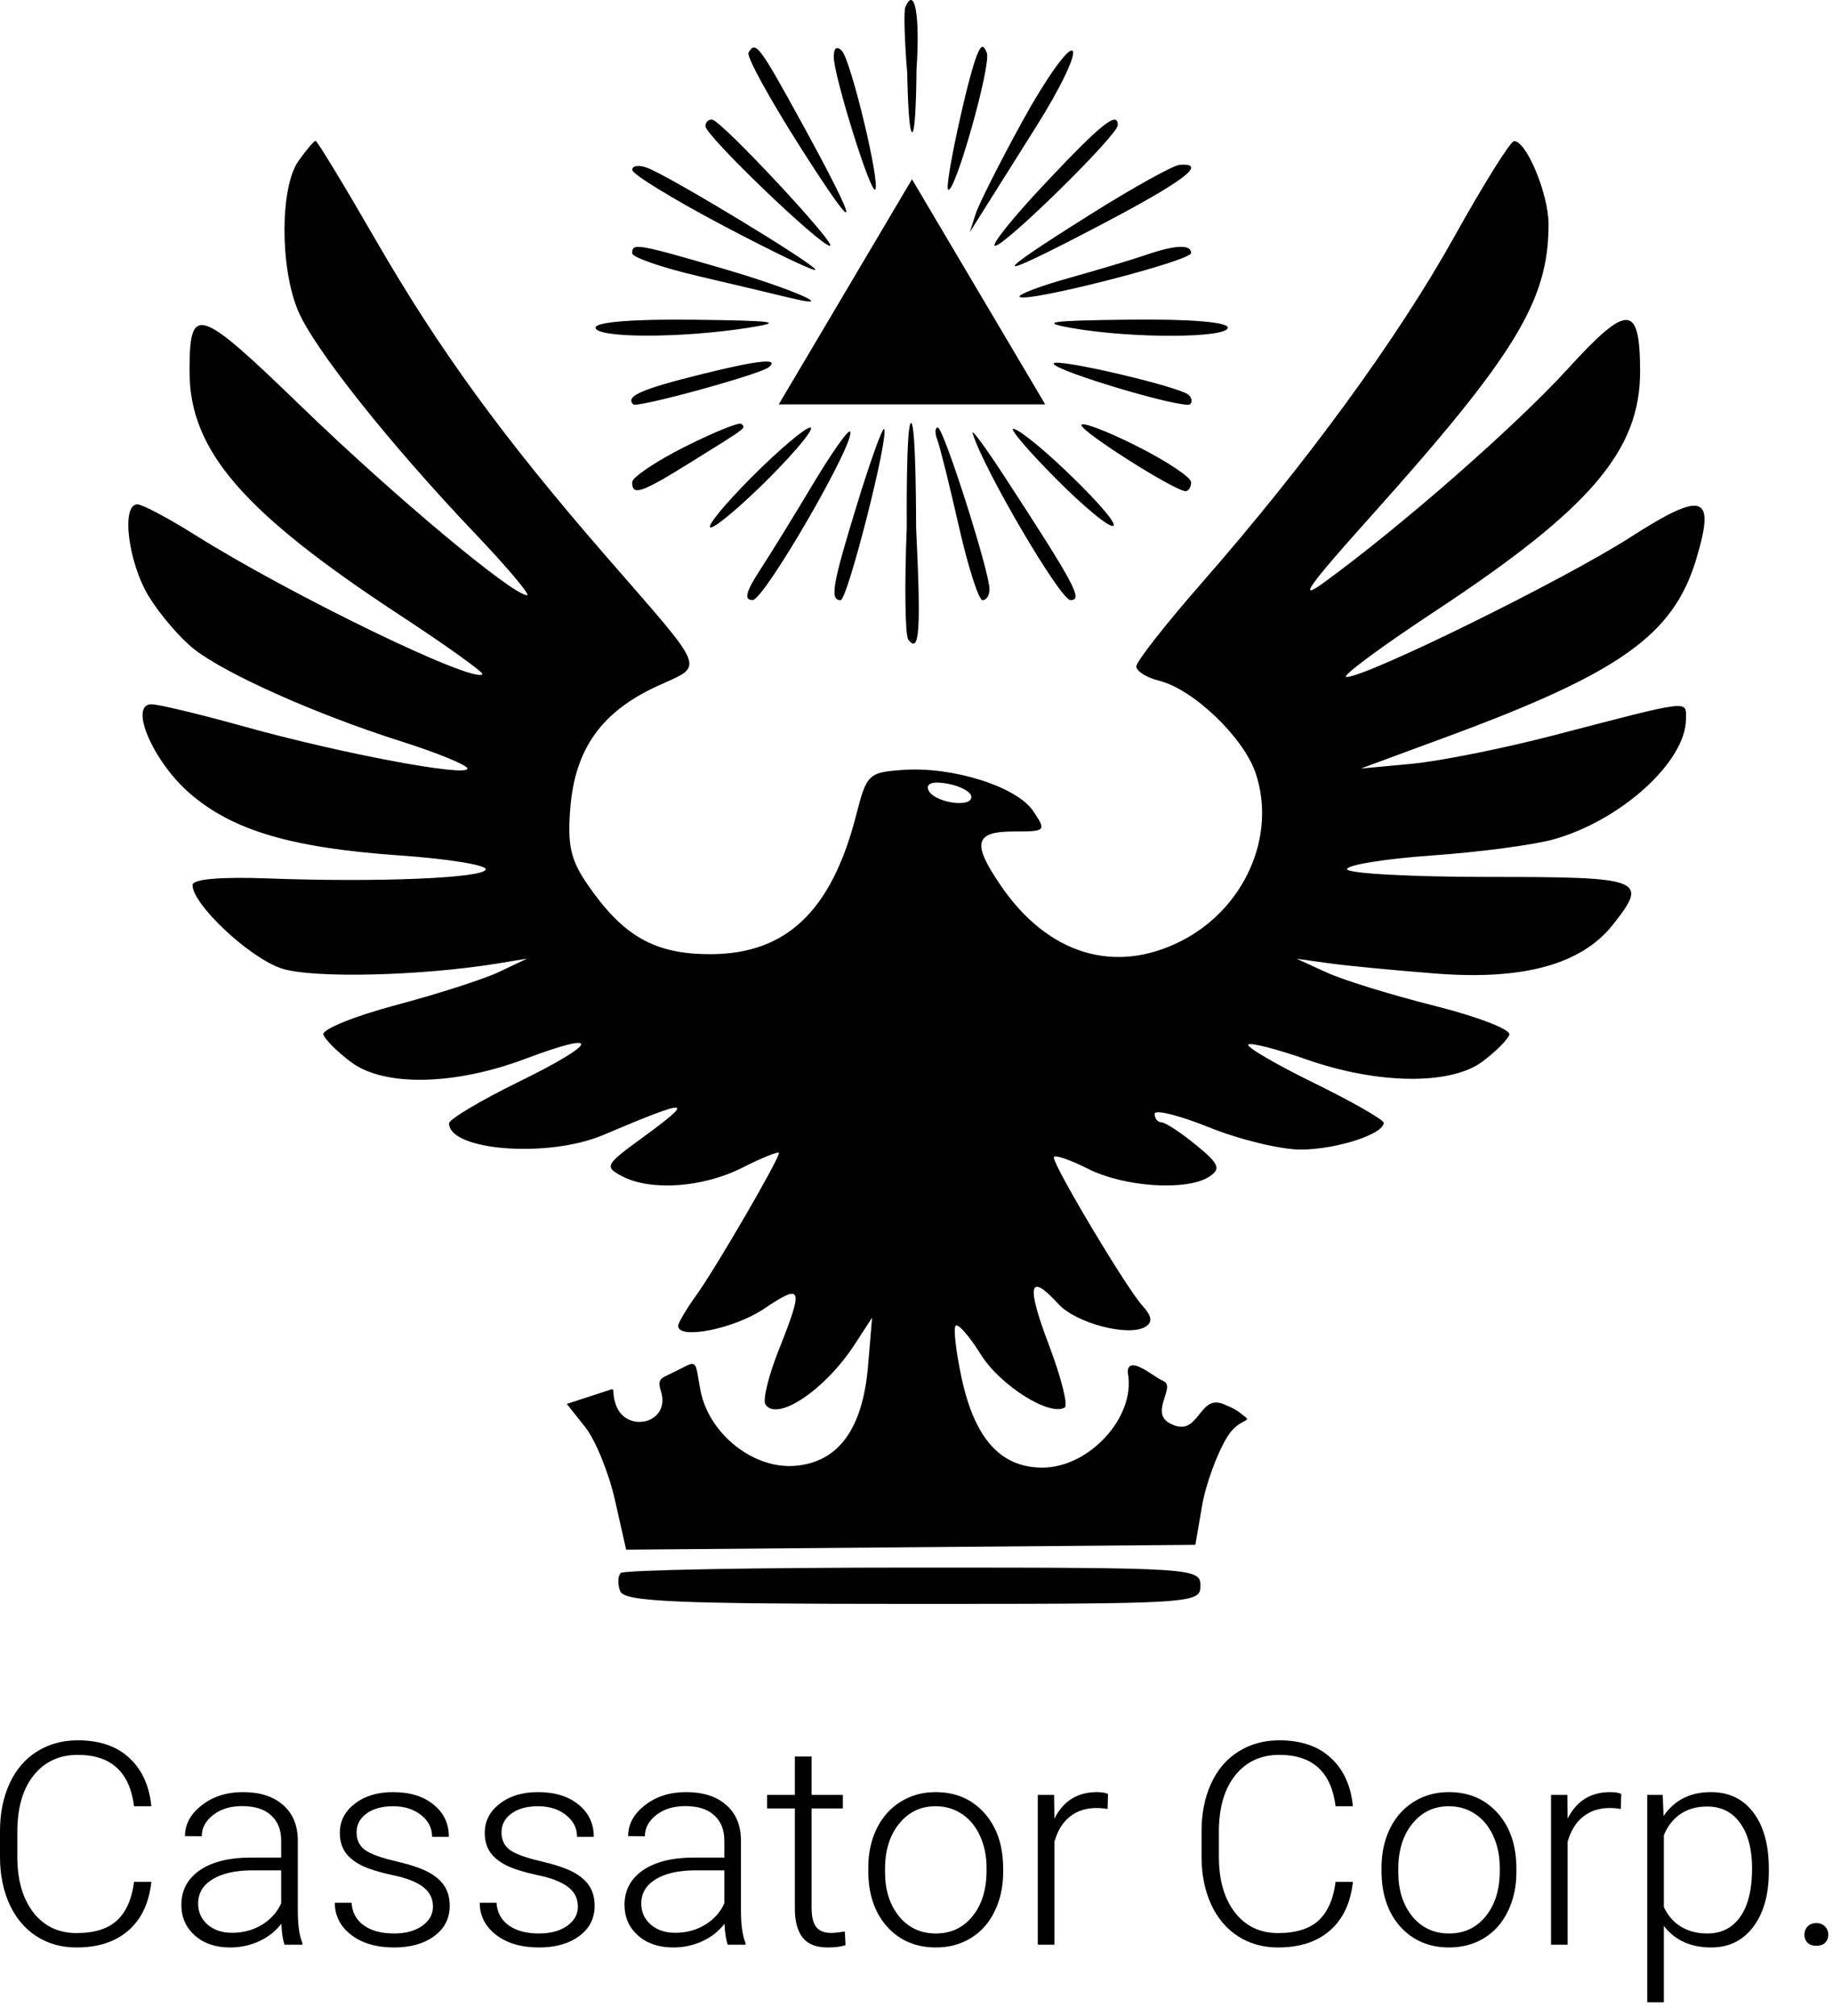 <svg width="130" height="143" viewBox="0 0 130 143" fill="none" xmlns="http://www.w3.org/2000/svg">
<path fill-rule="evenodd" clip-rule="evenodd" d="M21.176 11.424C19.87 13.271 19.855 18.97 21.149 22.039C22.279 24.72 27.625 31.448 33.698 37.83C35.996 40.244 37.663 42.221 37.402 42.221C36.37 42.221 27.928 35.164 21.374 28.823C14.015 21.705 13.441 21.527 13.45 26.379C13.462 31.96 17.25 36.338 28.384 43.638C31.718 45.824 34.349 47.71 34.229 47.829C33.573 48.48 20.572 42.175 13.812 37.927C11.927 36.744 10.099 35.775 9.748 35.775C8.575 35.775 9.101 39.938 10.576 42.333C11.38 43.636 12.832 45.318 13.805 46.071C16.101 47.849 22.512 50.699 28.454 52.583C31.046 53.404 33.168 54.275 33.168 54.517C33.168 55.134 24.201 53.447 17.371 51.547C14.226 50.672 11.248 49.956 10.752 49.956C9.122 49.956 10.842 53.987 13.439 56.251C16.482 58.904 20.659 60.142 28.388 60.681C31.732 60.913 34.468 61.352 34.468 61.654C34.468 62.282 26.921 62.602 19.026 62.31C15.628 62.184 13.662 62.356 13.662 62.779C13.662 64.161 17.717 67.955 19.987 68.697C22.191 69.418 29.955 69.23 35.443 68.321L37.394 67.999L35.443 68.929C34.37 69.441 31.07 70.503 28.109 71.29C25.148 72.078 22.826 73.02 22.948 73.386C23.071 73.751 23.967 74.638 24.938 75.357C27.282 77.092 32.27 76.99 37.276 75.105C42.772 73.035 42.503 73.947 36.792 76.745C34.084 78.072 31.867 79.394 31.867 79.682C31.867 81.623 38.895 82.161 42.779 80.518C49.072 77.854 49.438 77.891 45.465 80.788C42.962 82.613 42.884 82.765 44.122 83.422C46.168 84.508 49.874 84.246 52.7 82.817C54.116 82.1 55.274 81.637 55.274 81.788C55.274 82.244 50.814 89.917 49.423 91.853C48.708 92.849 48.122 93.838 48.122 94.048C48.122 95.049 52.098 94.26 54.208 92.84C56.944 91.001 57.043 91.274 55.265 95.745C54.545 97.556 54.116 99.295 54.311 99.608C55.11 100.889 58.529 98.609 60.624 95.399L61.885 93.466L61.596 96.897C61.222 101.352 59.501 103.713 56.438 103.974C53.455 104.228 50.287 101.702 49.7 98.598C49.339 96.687 49.506 96.449 48.447 97.011C48.23 97.126 47.672 97.395 47.147 97.656C46.497 97.978 46.931 98.523 46.995 99.121C47.2 101.047 44.438 101.551 43.73 99.716C43.343 98.715 43.73 98.397 43.246 98.598L40.221 99.584L41.533 101.237C42.255 102.147 43.202 104.473 43.638 106.406L44.432 109.921L84.823 109.58L85.302 106.798C85.565 105.269 86.378 103.058 87.108 101.888C87.838 100.717 88.747 100.827 88.422 100.556C87.817 100.052 87.621 99.923 86.797 99.589C85.009 98.865 85.111 102.101 83.001 100.955C81.575 100.18 83.435 98.4 82.583 97.978C81.933 97.656 81.607 97.333 80.957 97.011C80.038 96.555 79.99 97.15 80.042 97.444C80.581 100.51 77.304 104.101 73.968 104.101C71.014 104.101 69.17 102.059 68.239 97.757C67.834 95.88 67.642 94.203 67.815 94.032C67.988 93.86 68.793 94.783 69.602 96.082C70.965 98.268 74.486 100.49 75.552 99.837C75.804 99.683 75.297 97.679 74.425 95.383C72.808 91.122 73.018 90.212 75.094 92.486C76.351 93.863 80.087 94.843 81.282 94.11C81.806 93.79 81.739 93.353 81.05 92.596C79.938 91.374 74.78 82.742 74.78 82.104C74.78 81.871 75.866 82.228 77.193 82.9C79.797 84.216 84.258 84.499 85.834 83.449C86.653 82.903 86.498 82.545 84.858 81.206C83.786 80.33 82.688 79.612 82.42 79.61C82.152 79.608 81.933 79.338 81.933 79.007C81.933 78.678 83.682 79.113 85.821 79.974C87.959 80.836 90.871 81.541 92.292 81.541C94.803 81.541 98.188 80.452 98.188 79.645C98.188 79.425 95.959 78.152 93.235 76.816C90.511 75.48 88.415 74.255 88.577 74.094C88.739 73.934 90.602 74.41 92.717 75.151C97.757 76.92 102.917 76.985 105.182 75.309C106.117 74.616 106.983 73.753 107.104 73.392C107.226 73.029 104.843 72.11 101.808 71.348C98.774 70.587 95.328 69.524 94.15 68.985L92.011 68.007L94.286 68.325C95.538 68.501 98.972 68.831 101.919 69.059C108.098 69.538 112.221 68.402 114.435 65.611C117.017 62.358 116.619 62.203 105.665 62.203C100.122 62.203 95.587 61.956 95.587 61.654C95.587 61.352 98.293 60.914 101.601 60.682C104.909 60.45 108.773 59.942 110.188 59.553C114.99 58.233 119.629 54.039 119.639 51.008C119.645 49.647 120.115 49.59 110.265 52.156C106.716 53.081 102.181 53.991 100.187 54.177L96.562 54.516L102.706 52.249C114.963 47.725 118.74 45.04 120.353 39.702C121.756 35.06 120.899 34.769 115.684 38.113C110.948 41.15 96.981 48.022 95.544 48.022C95.11 48.022 97.94 45.921 101.835 43.353C112.898 36.058 116.406 31.942 116.383 26.288C116.364 21.532 115.497 21.511 111.258 26.155C107.561 30.207 99.486 37.284 93.975 41.301C92.028 42.721 92.817 41.595 97.17 36.742C107.528 25.193 109.878 21.346 109.887 15.921C109.891 13.781 108.312 9.974 107.436 10.012C107.177 10.023 105.271 13.072 103.201 16.786C99.178 24.003 92.745 32.817 85.253 41.376C82.712 44.279 80.632 46.931 80.632 47.269C80.632 47.606 81.358 48.063 82.246 48.284C84.687 48.892 88.262 52.318 89.109 54.864C90.597 59.334 88.298 64.482 83.796 66.759C79.091 69.139 74.362 67.69 71.042 62.854C68.953 59.811 69.144 58.98 71.934 58.98C74.227 58.98 74.263 58.942 73.322 57.537C72.161 55.802 67.623 54.364 64.091 54.611C61.624 54.784 61.501 54.902 60.751 57.829C59.01 64.623 55.796 67.682 50.398 67.682C46.469 67.682 44.243 66.426 41.725 62.788C40.492 61.008 40.254 59.969 40.469 57.309C40.806 53.147 42.661 50.522 46.545 48.712C50.028 47.089 50.341 47.899 42.933 39.372C35.681 31.025 31.158 24.812 26.65 17.004C24.423 13.147 22.508 9.991 22.395 9.991C22.281 9.991 21.733 10.636 21.176 11.424ZM65.865 56.003C66.162 56.897 68.929 57.366 68.929 56.522C68.929 56.184 68.185 55.767 67.277 55.595C66.235 55.397 65.714 55.548 65.865 56.003ZM44.049 111.577C43.835 111.789 43.818 112.37 44.01 112.867C44.3 113.616 47.86 113.77 64.772 113.77C84.75 113.77 85.183 113.743 85.183 112.481C85.183 111.22 84.75 111.192 64.811 111.192C53.605 111.192 44.263 111.365 44.049 111.577Z" fill="black"/>
<path fill-rule="evenodd" clip-rule="evenodd" d="M64.241 0.505C64.124 0.776 64.185 2.884 64.377 5.189C64.377 5.189 64.44 9.378 64.728 9.378C65.015 9.378 65.034 4.964 65.034 4.964C65.3 1.131 64.912 -1.047 64.241 0.505ZM53.114 3.738C52.964 4.004 54.592 6.977 56.733 10.345C61.127 17.261 61.163 16.49 56.814 8.573C53.863 3.199 53.608 2.866 53.114 3.738ZM59.163 4.025C59.163 5.372 61.782 13.765 62.102 13.448C62.492 13.062 60.389 4.291 59.743 3.609C59.388 3.234 59.163 3.395 59.163 4.025ZM69.329 3.899C68.635 5.629 67.011 13.183 67.277 13.448C67.722 13.889 70.351 4.617 70.026 3.752C69.796 3.142 69.618 3.179 69.329 3.899ZM72.572 8.56C70.962 11.492 69.458 14.471 69.231 15.18L68.818 16.469L69.628 15.18C70.073 14.471 71.845 11.656 73.564 8.925C75.284 6.193 76.423 3.794 76.096 3.594C75.768 3.393 74.183 5.628 72.572 8.56ZM50.06 8.954C50.06 9.617 58.203 17.436 58.893 17.436C59.486 17.436 51.245 8.601 50.548 8.489C50.28 8.446 50.06 8.656 50.06 8.954ZM74.169 13.002C71.873 15.44 70.272 17.436 70.612 17.436C71.325 17.436 79.319 9.578 79.319 8.878C79.319 7.838 78.148 8.776 74.169 13.002ZM44.862 12.049C44.864 12.352 47.79 14.144 51.364 16.029C54.938 17.915 57.863 19.311 57.863 19.134C57.863 18.765 47.576 12.53 45.939 11.908C45.345 11.681 44.86 11.745 44.862 12.049ZM77.585 15.078C70.06 19.789 70.147 20.116 77.853 16.085C83.994 12.873 85.767 11.543 83.708 11.694C83.261 11.726 80.506 13.249 77.585 15.078ZM55.262 28.684H74.169L64.716 12.716L55.262 28.684ZM44.859 17.962C44.859 18.252 46.98 18.985 49.573 19.591C52.166 20.198 55.018 20.874 55.912 21.094C59.76 22.04 56.286 20.503 51.298 19.052C45.188 17.275 44.859 17.219 44.859 17.962ZM81.27 18.098C80.376 18.407 77.94 19.136 75.858 19.719C73.775 20.301 72.197 20.903 72.351 21.056C72.803 21.504 84.521 18.511 84.521 17.948C84.521 17.313 83.394 17.366 81.27 18.098ZM42.258 23.237C42.258 23.985 48.23 24.001 52.986 23.267C55.724 22.844 55.133 22.751 49.248 22.679C44.964 22.626 42.258 22.842 42.258 23.237ZM76.068 23.27C80.302 24.017 87.122 23.996 87.122 23.237C87.122 22.843 84.412 22.624 80.132 22.673C74.458 22.739 73.693 22.851 76.068 23.27ZM49.853 26.526C45.5 27.604 44.352 28.107 44.934 28.684C45.206 28.953 53.957 26.553 54.558 26.045C55.336 25.386 53.84 25.538 49.853 26.526ZM74.768 25.791C74.768 26.294 84.068 29.058 84.458 28.671C84.612 28.519 84.57 28.227 84.364 28.024C83.767 27.432 74.768 25.338 74.768 25.791ZM48.597 31.691C46.541 32.725 44.859 33.857 44.859 34.205C44.859 35.199 45.486 34.986 49.028 32.783C53.111 30.246 52.934 30.38 52.607 30.069C52.458 29.927 50.653 30.656 48.597 31.691ZM76.737 30.157C76.755 30.645 83.379 34.84 84.131 34.84C84.345 34.84 84.521 34.553 84.521 34.204C84.521 33.855 82.765 32.691 80.62 31.617C78.474 30.543 76.727 29.886 76.737 30.157ZM53.311 33.873C51.369 35.823 50.072 37.418 50.43 37.418C50.787 37.418 52.67 35.823 54.612 33.873C56.554 31.923 57.851 30.328 57.493 30.328C57.136 30.328 55.254 31.923 53.311 33.873ZM57.667 34.373C56.349 36.579 54.655 39.328 53.902 40.48C52.915 41.991 52.778 42.572 53.41 42.563C54.242 42.552 60.839 31.129 60.314 30.609C60.176 30.473 58.986 32.167 57.667 34.373ZM60.844 35.686C59.06 41.486 58.871 42.576 59.651 42.572C60.141 42.57 63.122 30.835 62.733 30.436C62.618 30.319 61.769 32.681 60.844 35.686ZM64.345 37.418C64.177 41.495 64.226 45.074 64.454 45.37C65.249 46.406 65.362 44.78 65.007 37.418C65.007 37.418 65.015 30.005 64.65 30.005C64.284 30.005 64.345 37.418 64.345 37.418ZM66.51 31.19C66.694 31.664 67.38 34.419 68.036 37.314C68.692 40.207 69.451 42.575 69.723 42.575C69.994 42.575 70.216 42.227 70.216 41.803C70.216 40.535 66.955 30.328 66.55 30.328C66.345 30.328 66.326 30.716 66.51 31.19ZM69.025 30.742C69.743 33.188 75.239 42.561 75.959 42.567C76.868 42.575 76.306 41.521 71.326 33.873C69.942 31.746 68.906 30.337 69.025 30.742ZM74.907 33.932C76.95 35.993 78.798 37.505 79.013 37.292C79.433 36.876 73.187 30.805 71.94 30.417C71.529 30.289 72.864 31.871 74.907 33.932Z" fill="black"/>
<path d="M128.043 137.235C128.043 137.006 128.116 136.813 128.261 136.656C128.413 136.492 128.621 136.41 128.885 136.41C129.15 136.41 129.358 136.492 129.51 136.656C129.661 136.813 129.737 137.006 129.737 137.235C129.737 137.464 129.661 137.654 129.51 137.805C129.358 137.949 129.15 138.021 128.885 138.021C128.621 138.021 128.413 137.949 128.261 137.805C128.116 137.654 128.043 137.464 128.043 137.235Z" fill="black"/>
<path d="M125.517 132.737C125.517 134.393 125.147 135.709 124.407 136.685C123.668 137.654 122.677 138.139 121.435 138.139C119.969 138.139 118.846 137.628 118.067 136.607V142.028H116.888V127.315H117.987L118.047 128.818C118.82 127.685 119.939 127.119 121.405 127.119C122.687 127.119 123.691 127.6 124.417 128.562C125.15 129.525 125.517 130.861 125.517 132.57V132.737ZM124.328 132.53C124.328 131.175 124.047 130.104 123.486 129.319C122.925 128.533 122.142 128.14 121.138 128.14C120.411 128.14 119.787 128.314 119.265 128.661C118.744 129.008 118.344 129.512 118.067 130.173V135.271C118.351 135.88 118.757 136.345 119.285 136.665C119.814 136.986 120.438 137.147 121.158 137.147C122.155 137.147 122.931 136.754 123.486 135.968C124.047 135.176 124.328 134.03 124.328 132.53Z" fill="black"/>
<path d="M115.015 128.317C114.764 128.271 114.497 128.248 114.213 128.248C113.473 128.248 112.845 128.454 112.33 128.867C111.822 129.273 111.458 129.865 111.24 130.645V137.942H110.061V127.315H111.22L111.24 129.004C111.868 127.747 112.875 127.119 114.262 127.119C114.592 127.119 114.853 127.161 115.045 127.246L115.015 128.317Z" fill="black"/>
<path d="M98.034 132.472C98.034 131.45 98.232 130.53 98.628 129.712C99.031 128.893 99.596 128.258 100.322 127.806C101.056 127.348 101.884 127.119 102.809 127.119C104.236 127.119 105.392 127.616 106.277 128.611C107.162 129.6 107.604 130.913 107.604 132.55V132.796C107.604 133.824 107.403 134.75 107 135.575C106.604 136.394 106.042 137.026 105.316 137.471C104.589 137.916 103.76 138.139 102.829 138.139C101.409 138.139 100.253 137.644 99.361 136.656C98.476 135.66 98.034 134.344 98.034 132.707V132.472ZM99.223 132.796C99.223 134.066 99.553 135.11 100.213 135.929C100.881 136.741 101.752 137.147 102.829 137.147C103.899 137.147 104.764 136.741 105.425 135.929C106.092 135.11 106.425 134.033 106.425 132.697V132.472C106.425 131.66 106.273 130.916 105.97 130.242C105.666 129.568 105.24 129.047 104.692 128.68C104.143 128.307 103.516 128.12 102.809 128.12C101.752 128.12 100.89 128.533 100.223 129.358C99.556 130.176 99.223 131.25 99.223 132.58V132.796Z" fill="black"/>
<path d="M96.003 133.483C95.838 134.989 95.293 136.142 94.368 136.94C93.45 137.739 92.225 138.139 90.692 138.139C89.622 138.139 88.675 137.874 87.849 137.343C87.03 136.813 86.396 136.063 85.947 135.094C85.498 134.118 85.27 133.005 85.263 131.755V129.898C85.263 128.628 85.488 127.502 85.937 126.519C86.386 125.537 87.03 124.781 87.869 124.251C88.714 123.714 89.685 123.445 90.782 123.445C92.327 123.445 93.546 123.861 94.437 124.693C95.336 125.518 95.858 126.66 96.003 128.12H94.774C94.47 125.691 93.139 124.476 90.782 124.476C89.474 124.476 88.43 124.961 87.651 125.93C86.878 126.899 86.492 128.238 86.492 129.947V131.696C86.492 133.346 86.868 134.662 87.621 135.644C88.381 136.626 89.404 137.117 90.692 137.117C91.967 137.117 92.928 136.816 93.576 136.214C94.223 135.605 94.622 134.695 94.774 133.483H96.003Z" fill="black"/>
<path d="M78.596 128.317C78.344 128.271 78.077 128.248 77.793 128.248C77.053 128.248 76.426 128.454 75.911 128.867C75.402 129.273 75.039 129.865 74.821 130.645V137.942H73.642V127.315H74.801L74.821 129.004C75.448 127.747 76.456 127.119 77.843 127.119C78.173 127.119 78.434 127.161 78.625 127.246L78.596 128.317Z" fill="black"/>
<path d="M61.614 132.472C61.614 131.45 61.812 130.53 62.209 129.712C62.611 128.893 63.176 128.258 63.903 127.806C64.636 127.348 65.465 127.119 66.389 127.119C67.816 127.119 68.972 127.616 69.857 128.611C70.742 129.6 71.185 130.913 71.185 132.55V132.796C71.185 133.824 70.983 134.75 70.58 135.575C70.184 136.394 69.623 137.026 68.896 137.471C68.169 137.916 67.341 138.139 66.409 138.139C64.989 138.139 63.833 137.644 62.942 136.656C62.057 135.66 61.614 134.344 61.614 132.707V132.472ZM62.803 132.796C62.803 134.066 63.133 135.11 63.794 135.929C64.461 136.741 65.333 137.147 66.409 137.147C67.479 137.147 68.344 136.741 69.005 135.929C69.672 135.11 70.006 134.033 70.006 132.697V132.472C70.006 131.66 69.854 130.916 69.55 130.242C69.246 129.568 68.82 129.047 68.272 128.68C67.724 128.307 67.096 128.12 66.389 128.12C65.333 128.12 64.471 128.533 63.804 129.358C63.136 130.176 62.803 131.25 62.803 132.58V132.796Z" fill="black"/>
<path d="M57.592 124.594V127.315H59.811V128.278H57.592V135.359C57.592 135.949 57.697 136.387 57.909 136.675C58.127 136.963 58.487 137.107 58.989 137.107C59.187 137.107 59.507 137.075 59.95 137.009L59.999 137.972C59.689 138.083 59.266 138.139 58.731 138.139C57.919 138.139 57.328 137.906 56.958 137.441C56.588 136.97 56.403 136.279 56.403 135.369V128.278H54.431V127.315H56.403V124.594H57.592Z" fill="black"/>
<path d="M51.638 137.942C51.519 137.608 51.443 137.114 51.41 136.459C50.993 136.996 50.462 137.412 49.815 137.707C49.174 137.995 48.493 138.139 47.774 138.139C46.743 138.139 45.908 137.854 45.267 137.284C44.633 136.715 44.316 135.994 44.316 135.123C44.316 134.089 44.748 133.27 45.614 132.668C46.486 132.066 47.698 131.764 49.25 131.764H51.4V130.556C51.4 129.797 51.162 129.201 50.686 128.769C50.217 128.33 49.531 128.111 48.626 128.111C47.8 128.111 47.116 128.32 46.575 128.739C46.033 129.158 45.762 129.662 45.762 130.252L44.574 130.242C44.574 129.397 44.97 128.667 45.762 128.052C46.555 127.43 47.529 127.119 48.685 127.119C49.88 127.119 50.822 127.416 51.509 128.012C52.202 128.602 52.559 129.427 52.579 130.488V135.516C52.579 136.544 52.688 137.314 52.906 137.824V137.942H51.638ZM47.912 137.098C48.705 137.098 49.412 136.908 50.032 136.528C50.66 136.148 51.116 135.641 51.4 135.006V132.668H49.279C48.097 132.681 47.172 132.897 46.505 133.316C45.838 133.729 45.505 134.298 45.505 135.025C45.505 135.621 45.726 136.115 46.169 136.508C46.618 136.901 47.199 137.098 47.912 137.098Z" fill="black"/>
<path d="M41.007 135.241C41.007 134.659 40.769 134.19 40.294 133.837C39.825 133.483 39.114 133.208 38.163 133.012C37.212 132.809 36.472 132.58 35.944 132.324C35.422 132.062 35.033 131.745 34.775 131.371C34.524 130.998 34.399 130.546 34.399 130.016C34.399 129.178 34.752 128.487 35.459 127.944C36.165 127.394 37.07 127.119 38.173 127.119C39.369 127.119 40.327 127.413 41.047 128.003C41.773 128.585 42.136 129.348 42.136 130.291H40.947C40.947 129.669 40.683 129.152 40.155 128.739C39.633 128.327 38.972 128.12 38.173 128.12C37.394 128.12 36.767 128.294 36.291 128.641C35.822 128.981 35.587 129.427 35.587 129.977C35.587 130.507 35.782 130.92 36.172 131.214C36.568 131.502 37.285 131.768 38.322 132.01C39.365 132.252 40.145 132.511 40.66 132.786C41.182 133.061 41.568 133.392 41.819 133.778C42.07 134.164 42.196 134.632 42.196 135.182C42.196 136.079 41.829 136.796 41.096 137.333C40.369 137.87 39.418 138.139 38.243 138.139C36.994 138.139 35.98 137.841 35.201 137.245C34.428 136.643 34.042 135.883 34.042 134.966H35.231C35.277 135.654 35.568 136.191 36.103 136.577C36.644 136.957 37.358 137.147 38.243 137.147C39.068 137.147 39.735 136.967 40.244 136.607C40.752 136.246 41.007 135.791 41.007 135.241Z" fill="black"/>
<path d="M30.723 135.241C30.723 134.659 30.485 134.19 30.009 133.837C29.541 133.483 28.831 133.208 27.879 133.012C26.928 132.809 26.189 132.58 25.66 132.324C25.138 132.062 24.749 131.745 24.491 131.371C24.24 130.998 24.115 130.546 24.115 130.016C24.115 129.178 24.468 128.487 25.175 127.944C25.881 127.394 26.786 127.119 27.889 127.119C29.085 127.119 30.043 127.413 30.762 128.003C31.489 128.585 31.852 129.348 31.852 130.291H30.663C30.663 129.669 30.399 129.152 29.871 128.739C29.349 128.327 28.689 128.12 27.889 128.12C27.11 128.12 26.483 128.294 26.007 128.641C25.538 128.981 25.303 129.427 25.303 129.977C25.303 130.507 25.498 130.92 25.888 131.214C26.284 131.502 27.001 131.768 28.038 132.01C29.081 132.252 29.861 132.511 30.376 132.786C30.898 133.061 31.284 133.392 31.535 133.778C31.786 134.164 31.912 134.632 31.912 135.182C31.912 136.079 31.545 136.796 30.812 137.333C30.085 137.87 29.134 138.139 27.959 138.139C26.71 138.139 25.697 137.841 24.917 137.245C24.144 136.643 23.758 135.883 23.758 134.966H24.947C24.993 135.654 25.284 136.191 25.819 136.577C26.36 136.957 27.074 137.147 27.959 137.147C28.784 137.147 29.451 136.967 29.96 136.607C30.469 136.246 30.723 135.791 30.723 135.241Z" fill="black"/>
<path d="M20.191 137.942C20.072 137.608 19.996 137.114 19.963 136.459C19.547 136.996 19.016 137.412 18.368 137.707C17.728 137.995 17.047 138.139 16.327 138.139C15.297 138.139 14.461 137.854 13.821 137.284C13.187 136.715 12.87 135.994 12.87 135.123C12.87 134.089 13.302 133.27 14.168 132.668C15.039 132.066 16.251 131.764 17.804 131.764H19.953V130.556C19.953 129.797 19.716 129.201 19.24 128.769C18.771 128.33 18.084 128.111 17.179 128.111C16.354 128.111 15.67 128.32 15.129 128.739C14.587 129.158 14.316 129.662 14.316 130.252L13.127 130.242C13.127 129.397 13.524 128.667 14.316 128.052C15.109 127.43 16.083 127.119 17.239 127.119C18.434 127.119 19.375 127.416 20.062 128.012C20.756 128.602 21.113 129.427 21.133 130.488V135.516C21.133 136.544 21.241 137.314 21.459 137.824V137.942H20.191ZM16.466 137.098C17.259 137.098 17.965 136.908 18.586 136.528C19.214 136.148 19.669 135.641 19.953 135.006V132.668H17.833C16.651 132.681 15.726 132.897 15.059 133.316C14.392 133.729 14.059 134.298 14.059 135.025C14.059 135.621 14.28 136.115 14.722 136.508C15.171 136.901 15.753 137.098 16.466 137.098Z" fill="black"/>
<path d="M10.74 133.483C10.575 134.989 10.03 136.142 9.105 136.94C8.187 137.739 6.962 138.139 5.429 138.139C4.359 138.139 3.411 137.874 2.586 137.343C1.767 136.813 1.133 136.063 0.684 135.094C0.234 134.118 0.007 133.005 0 131.755V129.898C0 128.628 0.225 127.502 0.674 126.519C1.123 125.537 1.767 124.781 2.606 124.251C3.451 123.714 4.422 123.445 5.518 123.445C7.064 123.445 8.283 123.861 9.174 124.693C10.072 125.518 10.594 126.66 10.74 128.12H9.511C9.207 125.691 7.876 124.476 5.518 124.476C4.211 124.476 3.167 124.961 2.388 125.93C1.615 126.899 1.229 128.238 1.229 129.947V131.696C1.229 133.346 1.605 134.662 2.358 135.644C3.118 136.626 4.141 137.117 5.429 137.117C6.704 137.117 7.665 136.816 8.312 136.214C8.96 135.605 9.359 134.695 9.511 133.483H10.74Z" fill="black"/>
</svg>
